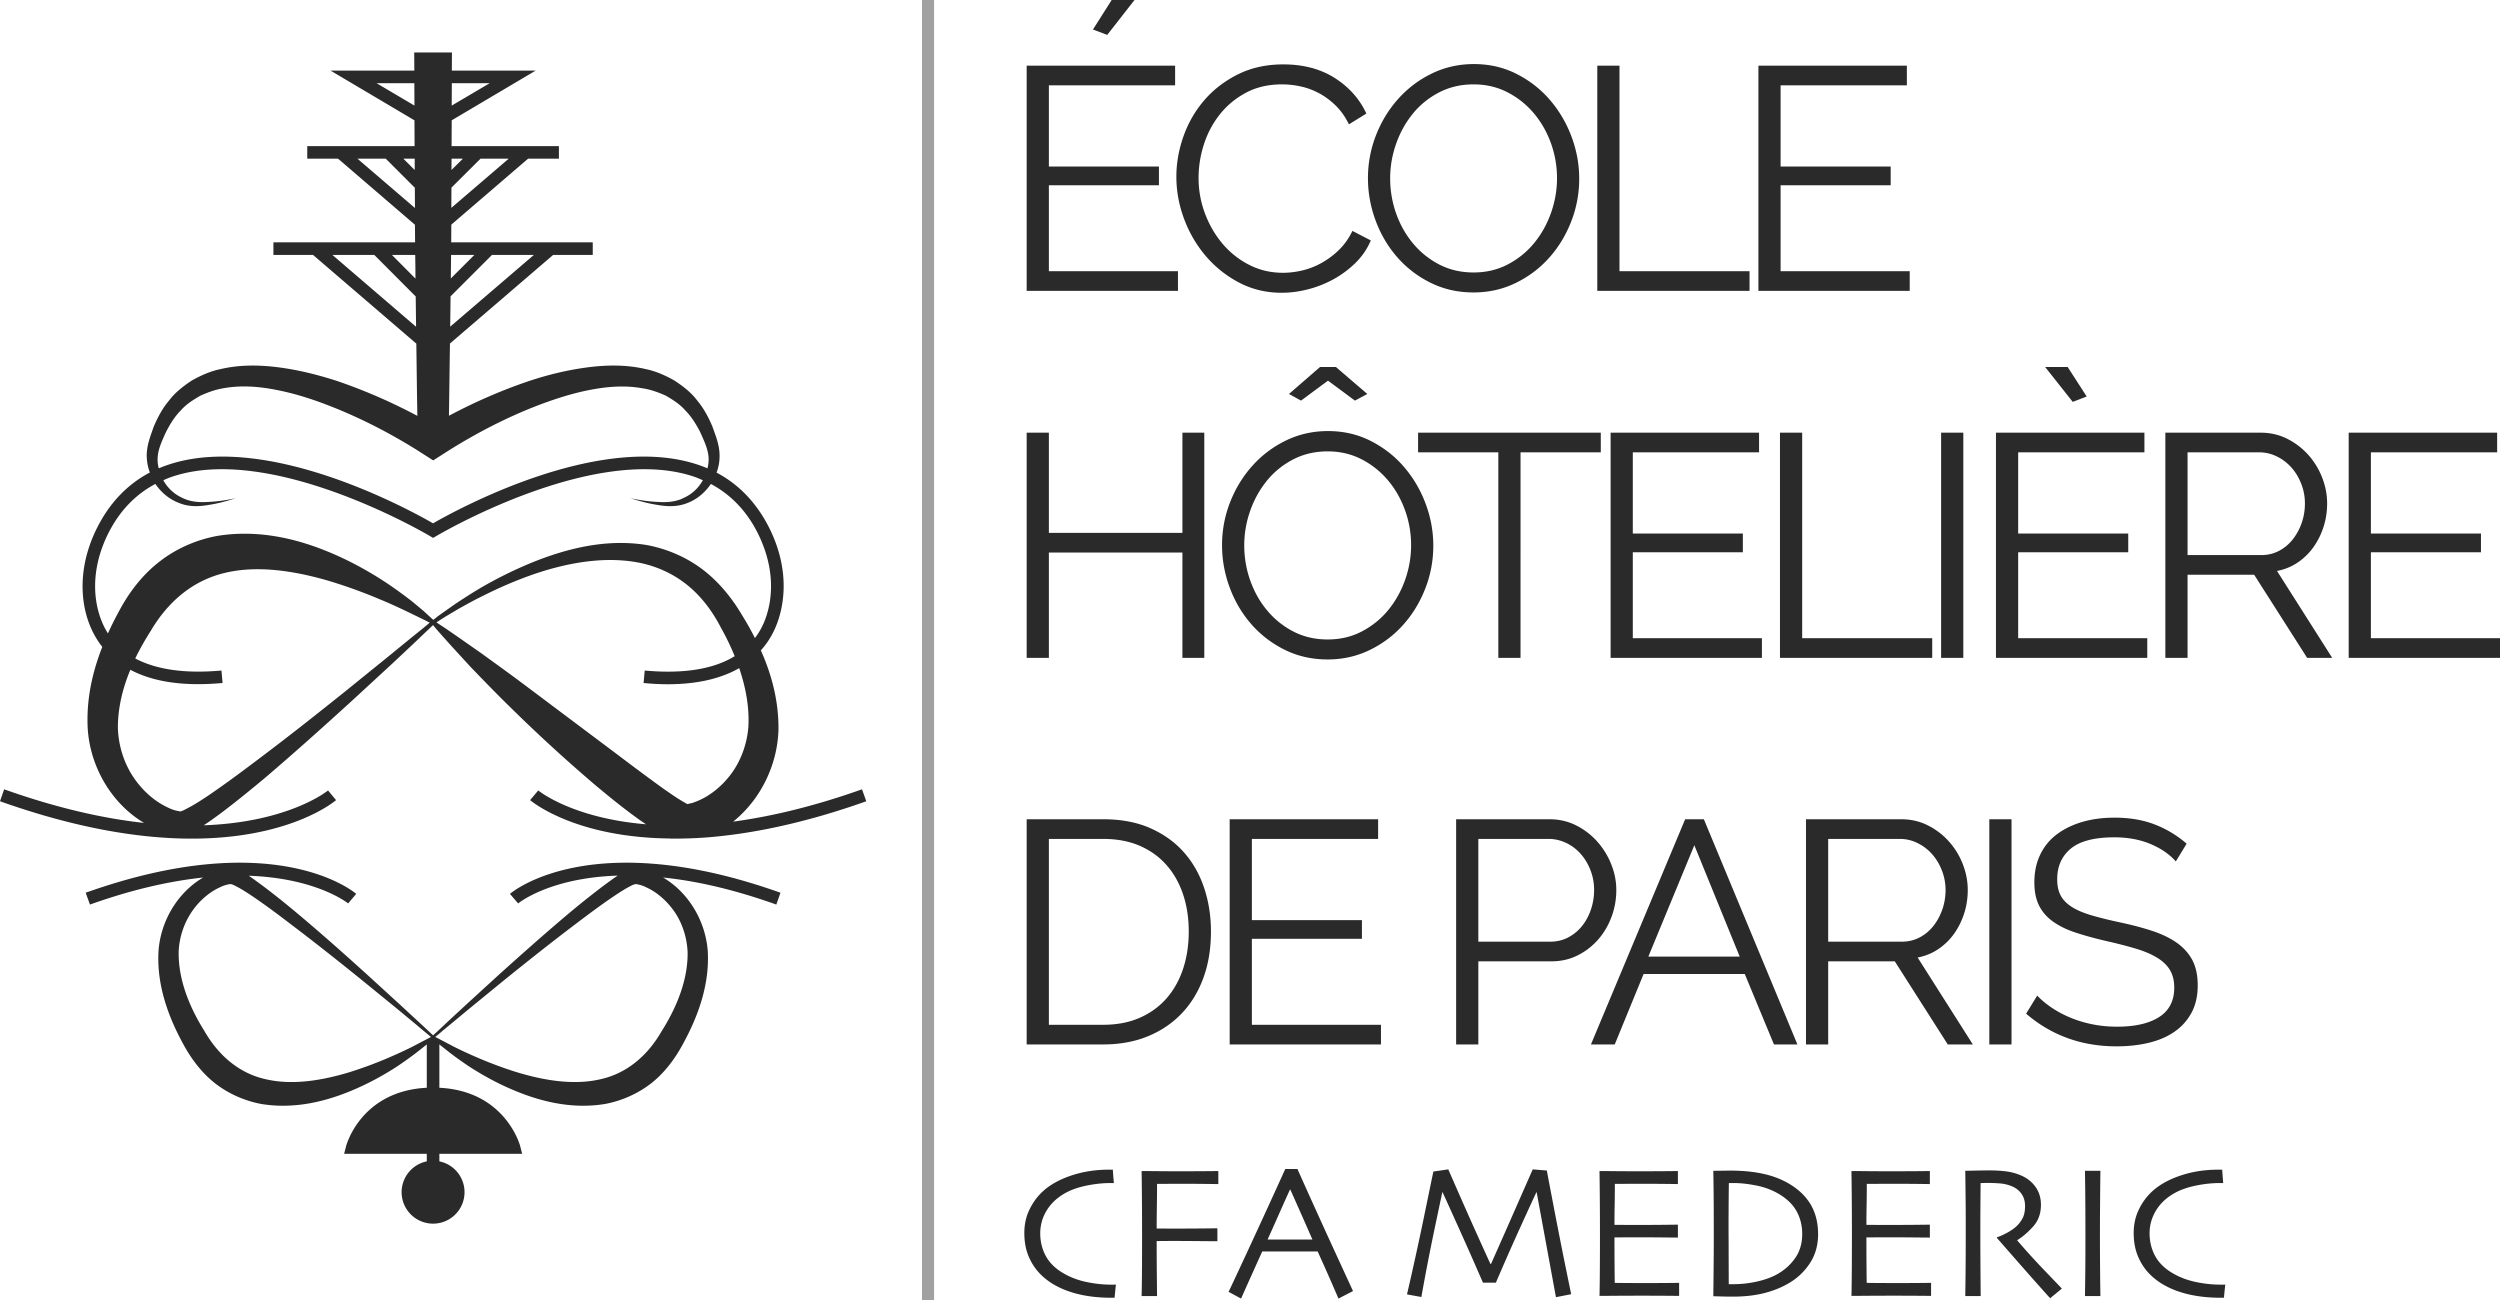 <svg xmlns="http://www.w3.org/2000/svg" width="600" height="312.046" viewBox="0 0 600 312.046"><path d="M104.483 248.863l-.03.03h.06l-.03-.03zM103.426 248.863l-.06.03h.09l-.03-.03zm0 0l-.06.03h.09l-.03-.03zm0 0l-.06.03h.09l-.03-.03zm0 0l-.06.03h.09l-.03-.03z" fill="#2a2a2a"/><path d="M175.96 197.195c6.704-5.405 10.6-13.71 10.871-21.953.09-6.886-1.6-13.287-4.228-19.146 3.05-3.382 4.38-7.247 4.983-10.357 1.208-6.16.181-12.744-2.96-19.025-2.989-5.948-7.216-10.418-12.652-13.287.483-1.268.725-2.627.725-4.016 0-2.627-.936-4.831-1.722-7.036-.905-2.174-2.053-4.348-3.623-6.22-1.48-1.994-3.473-3.503-5.556-4.862-2.145-1.208-4.47-2.235-6.855-2.718-4.772-1.117-9.633-.997-14.284-.362-4.68.634-9.21 1.751-13.588 3.2-6.735 2.265-13.106 5.074-19.327 8.365.09-5.677.151-11.354.242-17.031v-.302l24.762-21.259h9.512v-3.02h-33.972l.03-4.258 18.42-15.823h7.399v-3.02h-25.759l.03-6.19 20.142-11.928H108.44l.03-4.348h-9.06l.03 4.348H79.33L99.47 28.875l.03 6.19H73.742v3.02h7.398L99.59 53.94l.031 4.227H65.62v3.02h9.512l24.792 21.29v.27l.151 11.687.09 5.376a130.689 130.689 0 0 0-19.326-8.395c-4.408-1.42-8.938-2.567-13.588-3.201-4.65-.635-9.513-.755-14.284.362-2.416.483-4.71 1.51-6.885 2.718-2.053 1.359-4.077 2.899-5.526 4.862-1.6 1.872-2.718 4.046-3.654 6.22-.755 2.205-1.691 4.41-1.691 7.036.03 1.39.272 2.718.755 3.986-5.436 2.869-9.693 7.338-12.683 13.317-3.14 6.281-4.167 12.864-2.99 19.025.544 2.838 1.752 6.341 4.258 9.512-2.446 6.22-3.925 12.954-3.472 19.99.694 9 5.737 17.636 13.498 22.256-9.512-1.027-20.655-3.473-33.58-8.063L0 192.303c18.873 6.704 34.093 8.969 45.99 8.969 23.403 0 34.033-8.697 34.667-9.24l-1.932-2.326c-.151.15-9.452 7.64-29.835 8.365 1.449-.936 2.747-1.903 4.076-2.87 3.715-2.807 7.278-5.706 10.78-8.635 6.976-5.95 13.77-12.05 20.505-18.18l10.055-9.27 4.983-4.68 2.476-2.356 1.238-1.178.634-.604.302-.271.272.332.544.664 1.147 1.299 2.295 2.567 4.65 5.073c3.171 3.291 6.342 6.583 9.634 9.784a381.457 381.457 0 0 0 20.262 18.571c3.533 2.96 7.096 5.858 10.962 8.606.453.302.906.634 1.358.906-17.665-1.45-25.758-8.002-25.879-8.123l-1.962 2.325c.664.544 10.961 8.969 33.579 9.21 0 0 0 .03.03.03h1.057c2.476 0 5.103-.09 7.882-.301h.03c10.509-.846 23.161-3.352 38.109-8.667l-1.027-2.869c-11.716 4.168-22.014 6.553-30.922 7.761zM108.44 19.967h9.09l-9.12 5.375.03-5.375zm-.06 18.118h2.717l-2.748 2.718.03-2.718zm-.03 6.945l6.975-6.945h6.764l-13.77 11.807.03-4.862zm-.092 16.156h5.587l-5.647 5.647.06-5.647zm-.12 9.935l9.935-9.935h10.055l-20.08 17.213.09-7.278zM90.38 19.967h9.059l.03 5.375-9.09-5.375zm9.15 18.118v2.718l-2.718-2.718h2.718zm-13.74 0h6.794l6.976 6.976.03 4.861-13.8-11.837zm13.86 23.101c.03 1.902.06 3.775.06 5.677l-5.646-5.677h5.586zm-19.87 0h10.056l9.935 9.965.09 7.278-20.08-17.243zm-41.914 48.316c.152-1.872 1.088-3.865 1.963-5.798.967-1.872 2.054-3.684 3.503-5.134 1.329-1.54 3.05-2.627 4.802-3.623 1.811-.816 3.714-1.51 5.767-1.812 4.017-.695 8.274-.393 12.472.453 4.197.815 8.334 2.114 12.38 3.684 7.46 2.869 14.797 6.643 21.532 10.87l3.684 2.356 3.593-2.295c6.764-4.257 14.102-8.062 21.591-10.931 4.047-1.54 8.184-2.869 12.381-3.684 4.167-.816 8.455-1.148 12.472-.423 2.023.272 3.925.966 5.767 1.782 1.721.996 3.443 2.083 4.771 3.623 1.45 1.48 2.537 3.262 3.503 5.134.876 1.933 1.812 3.926 1.993 5.828.091.936 0 1.902-.241 2.869a33.067 33.067 0 0 0-3.564-1.268c-23.644-6.886-56.68 11.233-62.297 14.464-5.616-3.231-38.652-21.35-62.267-14.464a33.08 33.08 0 0 0-3.563 1.268 7.88 7.88 0 0 1-.242-2.9zm65.106 40.072l-.634.543-1.329 1.087-2.657 2.144-5.285 4.319-10.63 8.606c-7.096 5.677-14.252 11.324-21.53 16.76-3.593 2.717-7.247 5.405-10.931 7.911-1.842 1.238-3.745 2.446-5.527 3.322-.452.272-.815.362-1.117.483l-.03-.03-.03.03c-.181-.03-.332-.06-.483-.09a9.109 9.109 0 0 1-2.416-.816c-3.533-1.6-6.613-4.53-8.697-7.851-2.084-3.352-3.231-7.217-3.382-11.204-.03-4.74 1.087-9.481 2.99-14.041 4.922 2.627 12.018 4.107 22.134 3.17l-.272-2.989c-8.697.785-15.642-.211-20.685-2.899 1.087-2.265 2.355-4.47 3.714-6.613 4.258-7.217 10.268-12.17 17.907-13.951 7.67-1.812 16.398-.514 24.793 1.932a121.546 121.546 0 0 1 12.501 4.53c2.084.845 4.137 1.812 6.19 2.778l3.05 1.48 1.54.755.756.392.211.121-.151.12zm1.39-1.087l-.333.241-.06.03-.06-.06-.333-.302-.634-.574-1.269-1.177-2.687-2.235a111.775 111.775 0 0 0-5.617-4.107c-3.865-2.597-7.942-4.922-12.29-6.885-8.576-3.865-18.39-6.462-28.748-4.831-5.133.905-10.207 3.11-14.344 6.432-4.137 3.261-7.308 7.61-9.542 11.897a72.95 72.95 0 0 0-2.537 5.104c-1.268-1.993-2.144-4.258-2.657-6.855-1.057-5.496-.12-11.415 2.718-17.122 2.687-5.345 6.462-9.331 11.324-11.898 1.419 2.114 3.472 3.775 5.828 4.62 2.235.906 4.71.816 6.915.423 2.265-.332 4.439-.936 6.583-1.63-2.204.483-4.439.815-6.643.905-2.235.151-4.41-.03-6.312-1.026-1.932-.876-3.472-2.386-4.469-4.167 1.057-.514 2.174-.906 3.322-1.239 24.067-7.036 60.304 14.405 60.666 14.616l.755.453.785-.453c.363-.211 36.57-21.652 60.667-14.616 1.148.333 2.235.725 3.291 1.239-.996 1.781-2.536 3.291-4.469 4.167-1.872.996-4.046 1.177-6.28 1.026-2.235-.09-4.44-.422-6.644-.905 2.144.694 4.318 1.298 6.553 1.63 2.204.393 4.68.483 6.945-.392 2.355-.846 4.409-2.537 5.828-4.65 4.832 2.596 8.637 6.552 11.294 11.897 2.838 5.707 3.775 11.626 2.718 17.122-.604 3.11-1.752 5.768-3.443 7.972a67.931 67.931 0 0 0-3.05-5.435c-2.416-4.107-5.586-8.063-9.542-11.053-3.956-2.99-8.667-4.982-13.468-5.858-9.724-1.54-19.175.845-27.691 4.318a100.534 100.534 0 0 0-12.381 6.16 144.727 144.727 0 0 0-5.798 3.684l-2.839 1.994-1.389.996-.664.544zm62.568 43.937c-.392.15-.785.332-1.147.362-.272.06-.665.181-.816.181.06.03.09.03.121.06-.06-.03-.12-.03-.181-.06h.06c-.12-.06-.362-.15-.664-.362-1.54-.846-3.382-2.144-5.164-3.382-3.563-2.567-7.157-5.254-10.75-7.972l-21.772-16.337c-3.654-2.748-7.338-5.405-11.053-8.093l-5.616-3.926-2.839-1.962-1.42-.936-.724-.484-.211-.15.15-.091.725-.483 1.45-.906 2.899-1.722c1.993-1.117 3.956-2.204 6.009-3.2 4.016-2.024 8.184-3.805 12.411-5.255 8.425-2.838 17.545-4.348 25.85-2.476 4.106.966 7.941 2.839 11.082 5.496 3.2 2.688 5.707 6.07 7.7 9.935a59.013 59.013 0 0 1 3.291 6.824c-5.103 3.14-12.35 4.288-21.59 3.443l-.272 2.99c2.083.21 4.016.301 5.828.301 7.58 0 13.105-1.57 17.122-3.865 1.63 4.771 2.506 9.693 2.174 14.434-.393 3.956-1.752 7.7-3.986 10.781-2.205 3.05-5.375 5.647-8.667 6.855zm-44.541 22.104l1.963 2.295c.12-.09 7.519-6.16 23.916-6.673-1.178.755-2.204 1.54-3.291 2.325a215.622 215.622 0 0 0-8.637 6.885c-5.586 4.71-11.052 9.572-16.488 14.464l-8.093 7.399-4.016 3.714-1.993 1.872-.996.936-.514.453-.241.242-.03.06-.06-.06-.273-.242-.483-.453-.996-.936-2.024-1.872-4.016-3.714-8.093-7.399c-5.405-4.892-10.87-9.753-16.487-14.464-2.809-2.355-5.647-4.65-8.637-6.885-1.057-.755-2.053-1.54-3.2-2.295 16.306.574 23.734 6.553 23.855 6.643l1.933-2.295c-.785-.694-19.9-16.306-64.925-.272l1.027 2.839c10.479-3.744 19.508-5.677 27.178-6.492-6.19 3.623-10.207 10.478-10.72 17.605-.483 8.092 2.295 15.733 5.918 22.346 1.812 3.382 4.319 6.794 7.55 9.36 3.261 2.568 7.187 4.289 11.203 5.044 8.123 1.328 15.914-.664 22.769-3.684 3.442-1.51 6.734-3.322 9.844-5.345a94.632 94.632 0 0 0 4.53-3.231l2.174-1.721.392-.333v10.418c-15.823.786-19.326 13.83-19.356 13.982l-.483 1.872h19.84v1.812a7.55 7.55 0 1 0 3.02 0v-1.812h19.87l-.484-1.872c-.03-.151-3.533-13.196-19.387-13.982v-10.418l.393.333 2.174 1.72a94.632 94.632 0 0 0 4.53 3.232c3.14 2.023 6.401 3.835 9.874 5.345 6.855 3.02 14.646 5.012 22.769 3.684 4.016-.755 7.942-2.476 11.203-5.043 3.231-2.567 5.707-5.98 7.52-9.361 3.623-6.613 6.431-14.254 5.948-22.346-.543-7.127-4.56-13.982-10.72-17.605 7.67.785 16.7 2.748 27.178 6.492l.996-2.839c-44.994-16.034-64.109-.422-64.924.272zm-19.024 34.365l-.182.12-.604.303-.15.09-1.057.544-2.416 1.268c-1.63.815-3.262 1.57-4.922 2.295a98.496 98.496 0 0 1-10.026 3.775c-6.734 2.053-13.8 3.2-20.111 1.751-6.342-1.359-11.355-5.586-14.767-11.475-3.684-5.858-6.341-12.441-6.25-19.054a18.594 18.594 0 0 1 2.808-9.18c1.72-2.718 4.257-5.104 7.156-6.402.695-.363 1.48-.574 2.054-.695l.453-.06c.12 0 .09.06.15.03.272.09.575.181.937.393 1.48.724 2.99 1.72 4.469 2.717 2.96 2.024 5.889 4.198 8.757 6.402 5.798 4.379 11.506 8.908 17.183 13.498l8.485 6.916 4.228 3.503 2.083 1.751 1.057.876.514.423.211.18.03.03h-.09zm49.04-36.69c.06.03 0-.03.151-.03l.423.06c.604.121 1.359.332 2.053.695 2.9 1.298 5.436 3.684 7.187 6.402 1.721 2.748 2.658 5.918 2.809 9.18.09 6.613-2.567 13.196-6.281 19.054-3.383 5.889-8.426 10.116-14.737 11.475-6.311 1.45-13.407.302-20.111-1.751a95.856 95.856 0 0 1-10.026-3.775 103.481 103.481 0 0 1-4.922-2.295l-2.416-1.268-1.087-.574-.936-.483h-.06l.03-.03.181-.181.544-.423 1.026-.876 2.114-1.751 4.228-3.503 8.455-6.916c5.677-4.59 11.384-9.12 17.182-13.498 2.9-2.204 5.828-4.378 8.788-6.402 1.48-.996 2.99-1.993 4.439-2.717.362-.212.694-.302.966-.393zM282.712 65.088H251.73v-20.63h26.415v-4.49H251.73V20.478h30.298v-4.72H246.4v54.049h36.312v-4.72zM272.283 0h-5.482l-4.491 7.08 3.427 1.295L272.283 0zm17.128 61.473a26.717 26.717 0 0 0 7.993 6.356c3.095 1.625 6.495 2.436 10.2 2.436 2.081 0 4.2-.28 6.357-.838a26.12 26.12 0 0 0 6.128-2.435 24.062 24.062 0 0 0 5.254-3.921 16.57 16.57 0 0 0 3.653-5.367l-4.416-2.284c-.862 1.777-1.928 3.286-3.196 4.53a19.548 19.548 0 0 1-4.15 3.12 18.024 18.024 0 0 1-4.643 1.828c-1.598.38-3.16.57-4.681.57-2.893 0-5.57-.62-8.032-1.865a20.478 20.478 0 0 1-6.395-5.023c-1.801-2.106-3.223-4.53-4.262-7.271a24.016 24.016 0 0 1-1.562-8.602c0-2.74.43-5.442 1.295-8.107.862-2.664 2.144-5.063 3.844-7.194 1.7-2.132 3.794-3.857 6.281-5.177 2.486-1.32 5.354-1.978 8.602-1.978 1.472 0 2.968.165 4.491.493 1.522.332 2.994.876 4.415 1.637 1.421.762 2.753 1.752 3.997 2.97 1.243 1.218 2.296 2.716 3.159 4.491l4.187-2.588c-1.625-3.502-4.149-6.344-7.574-8.527-3.425-2.18-7.55-3.273-12.371-3.273-4.06 0-7.688.8-10.886 2.398-3.197 1.6-5.888 3.667-8.068 6.204-2.184 2.54-3.846 5.419-4.987 8.64-1.141 3.224-1.714 6.459-1.714 9.707 0 3.452.623 6.839 1.866 10.162 1.243 3.325 2.981 6.293 5.215 8.908zm45.903.228c2.233 2.563 4.91 4.618 8.032 6.165 3.121 1.55 6.558 2.322 10.315 2.322 3.603 0 6.953-.747 10.049-2.245 3.095-1.497 5.773-3.502 8.032-6.015 2.257-2.51 4.034-5.416 5.328-8.715a28.112 28.112 0 0 0 1.94-10.354c0-3.399-.608-6.737-1.826-10.01-1.218-3.274-2.931-6.204-5.139-8.793-2.207-2.588-4.871-4.681-7.993-6.28-3.121-1.598-6.56-2.399-10.315-2.399-3.604 0-6.954.75-10.049 2.247-3.095 1.497-5.784 3.514-8.068 6.052s-4.073 5.455-5.367 8.754a28.095 28.095 0 0 0-1.942 10.354c0 3.451.609 6.825 1.827 10.123 1.219 3.3 2.943 6.231 5.176 8.794zm-.265-27.14c.938-2.689 2.27-5.1 3.996-7.231 1.725-2.131 3.83-3.844 6.318-5.14 2.486-1.292 5.254-1.94 8.298-1.94 2.943 0 5.633.623 8.069 1.866a20.464 20.464 0 0 1 6.32 4.985c1.775 2.082 3.158 4.48 4.147 7.194a24.573 24.573 0 0 1 1.485 8.489c0 2.79-.47 5.532-1.408 8.221-.94 2.69-2.272 5.1-3.998 7.231-1.725 2.132-3.832 3.859-6.318 5.177-2.487 1.321-5.252 1.98-8.297 1.98-2.994 0-5.709-.622-8.146-1.865a20.197 20.197 0 0 1-6.318-5.025c-1.777-2.106-3.147-4.516-4.111-7.232a25.161 25.161 0 0 1-1.447-8.487c0-2.792.47-5.531 1.41-8.222zm84.837 30.527h-31.209V15.759h-5.328v54.049h36.537v-4.72zm38.446 0h-30.985v-20.63h26.417v-4.49h-26.417V20.478h30.3v-4.72h-35.629v54.049h36.314v-4.72zm-206.603 67.525h32.05v25.274h5.252V103.84h-5.253v24.055H251.73v-24.055H246.4v54.048h5.33v-25.274zm65.087-44.533l-7.461 6.471 2.893 1.598 6.47-4.795 6.471 4.795 2.968-1.598-7.536-6.471h-3.805zm27.176 42.858c0-3.398-.61-6.737-1.827-10.01-1.218-3.273-2.931-6.203-5.139-8.792-2.207-2.588-4.871-4.682-7.993-6.28-3.121-1.598-6.56-2.399-10.315-2.399-3.604 0-6.954.75-10.049 2.247a25.945 25.945 0 0 0-8.068 6.051c-2.284 2.538-4.073 5.456-5.367 8.754a28.095 28.095 0 0 0-1.942 10.354c0 3.452.609 6.825 1.827 10.124 1.219 3.3 2.943 6.231 5.177 8.794 2.232 2.562 4.91 4.618 8.031 6.165 3.122 1.55 6.559 2.322 10.316 2.322 3.602 0 6.952-.748 10.048-2.246 3.095-1.496 5.773-3.502 8.032-6.014 2.257-2.511 4.034-5.416 5.328-8.716a28.112 28.112 0 0 0 1.94-10.354zm-6.737 8.147c-.94 2.69-2.272 5.1-3.997 7.23-1.726 2.133-3.833 3.86-6.319 5.178-2.487 1.32-5.252 1.98-8.296 1.98-2.995 0-5.71-.622-8.147-1.865a20.197 20.197 0 0 1-6.318-5.025c-1.777-2.106-3.147-4.517-4.111-7.233a25.161 25.161 0 0 1-1.446-8.487c0-2.791.468-5.53 1.41-8.222.937-2.689 2.27-5.1 3.995-7.232 1.725-2.13 3.83-3.844 6.318-5.138 2.486-1.294 5.254-1.94 8.299-1.94 2.943 0 5.632.621 8.068 1.864a20.464 20.464 0 0 1 6.32 4.986c1.775 2.082 3.158 4.479 4.147 7.194a24.573 24.573 0 0 1 1.485 8.488c0 2.791-.47 5.532-1.408 8.222zm27.673 18.802V108.56h19.26v-4.72H340.34v4.72h19.26v49.328h5.328zm57.247-49.328v-4.72h-35.63v54.048h36.314v-4.72h-30.985v-20.629h26.414v-4.491h-26.414v-19.488h30.3zm5.019-4.72v54.048h36.54v-4.72h-31.211V103.84h-5.33zm44.001 0h-5.329v54.048h5.33V103.84zm44.152 49.329h-30.985v-20.63h26.417v-4.491h-26.417v-19.488h30.301v-4.72h-35.63v54.048h36.314v-4.72zM500.806 95.16l-4.565-7.08h-5.406l6.624 8.375 3.347-1.295zm50.625 39.852a14.776 14.776 0 0 0 3.768-3.655 17.6 17.6 0 0 0 2.436-4.872c.584-1.8.876-3.692.876-5.67 0-2.081-.395-4.136-1.18-6.167a17.9 17.9 0 0 0-3.311-5.444 17.006 17.006 0 0 0-5.064-3.882c-1.955-.99-4.099-1.483-6.431-1.483h-22.84v54.048h5.329v-19.945H541l12.713 19.945h6.016l-13.247-20.858c1.829-.355 3.477-1.027 4.949-2.017zm-26.417-1.79V108.56h17.207c1.469 0 2.878.33 4.223.989a11.28 11.28 0 0 1 3.503 2.664c.988 1.117 1.776 2.424 2.36 3.921.583 1.497.875 3.058.875 4.682 0 1.624-.256 3.171-.76 4.643a13.56 13.56 0 0 1-2.133 3.959 10.242 10.242 0 0 1-3.311 2.778c-1.295.685-2.728 1.027-4.303 1.027h-17.661zm44.001 19.946v-20.63h26.417v-4.491h-26.417v-19.488h30.3v-4.72h-35.629v54.048H600v-4.72h-30.985zm-293.573 95.558c3.171-1.295 5.887-3.123 8.146-5.482 2.258-2.36 3.996-5.202 5.214-8.526 1.218-3.323 1.827-7.042 1.827-11.153 0-3.704-.546-7.192-1.637-10.466-1.09-3.273-2.714-6.128-4.872-8.566-2.157-2.436-4.846-4.362-8.07-5.783-3.223-1.422-6.99-2.132-11.304-2.132H246.4v54.048h18.346c3.959 0 7.524-.646 10.696-1.94zm-23.713-47.39h13.017c3.298 0 6.216.546 8.755 1.637 2.536 1.094 4.682 2.627 6.432 4.606 1.752 1.979 3.083 4.326 3.997 7.042.913 2.716 1.37 5.697 1.37 8.944 0 3.197-.444 6.155-1.331 8.868-.89 2.716-2.196 5.078-3.921 7.08-1.727 2.005-3.87 3.577-6.433 4.721-2.563 1.142-5.52 1.714-8.87 1.714H251.73v-44.612zm48.72 23.98h26.415v-4.49H300.45v-19.49h30.298v-4.718H295.12v54.048h36.312v-4.718H300.45v-20.631zm86.325-5.29c.76-2.055 1.141-4.199 1.141-6.434 0-2.08-.405-4.135-1.218-6.166a18.45 18.45 0 0 0-3.348-5.441 16.992 16.992 0 0 0-5.064-3.884c-1.953-.988-4.097-1.483-6.431-1.483h-22.382v54.048h5.33v-19.944h17.509c2.332 0 4.453-.483 6.356-1.448a16.083 16.083 0 0 0 4.91-3.807c1.37-1.572 2.436-3.385 3.197-5.44zm-4.948-1.751c-.508 1.498-1.218 2.816-2.131 3.957a10.491 10.491 0 0 1-3.312 2.743c-1.294.684-2.73 1.026-4.3 1.026H354.8v-24.665h16.824c1.472 0 2.88.318 4.224.952a10.759 10.759 0 0 1 3.502 2.628c.99 1.115 1.777 2.424 2.36 3.92.583 1.497.875 3.08.875 4.756 0 1.625-.253 3.188-.76 4.683zm12.637 15.49h24.285l7.004 16.901h5.632l-22.456-54.048h-4.491l-22.61 54.048h5.71l6.926-16.9zm12.18-30.904l10.887 26.717h-21.925l11.037-26.717zm53.59 26.947c1.83-.354 3.478-1.029 4.95-2.017a14.795 14.795 0 0 0 3.768-3.654c1.038-1.448 1.852-3.07 2.436-4.871s.876-3.692.876-5.674c0-2.08-.395-4.135-1.18-6.166a17.869 17.869 0 0 0-3.311-5.441 17.01 17.01 0 0 0-5.064-3.884c-1.955-.988-4.099-1.483-6.432-1.483h-22.84v54.048h5.33v-19.944h15.986l12.713 19.944h6.016l-13.247-20.858zm-21.467-3.807v-24.665h17.207c1.468 0 2.878.33 4.223.99s2.512 1.549 3.503 2.664c.988 1.117 1.775 2.424 2.36 3.922.583 1.498.875 3.058.875 4.68a14.23 14.23 0 0 1-.76 4.644c-.511 1.472-1.219 2.793-2.133 3.958a10.251 10.251 0 0 1-3.312 2.78c-1.294.685-2.727 1.027-4.302 1.027h-17.661zm44.001-29.383h-5.329v54.048h5.329v-54.048zm39.203 50.928a12.913 12.913 0 0 0 4.035-4.568c.964-1.828 1.448-3.984 1.448-6.47 0-2.439-.434-4.467-1.295-6.092-.864-1.622-2.109-3.005-3.73-4.15-1.625-1.14-3.592-2.09-5.901-2.854-2.31-.761-4.91-1.445-7.803-2.056-2.587-.557-4.834-1.114-6.736-1.672-1.905-.56-3.465-1.218-4.683-1.981-1.218-.761-2.12-1.66-2.7-2.702-.585-1.04-.877-2.37-.877-3.995 0-3.097 1.091-5.544 3.274-7.346 2.182-1.802 5.659-2.704 10.427-2.704 3.25 0 6.143.533 8.679 1.598 2.539 1.067 4.568 2.462 6.09 4.187l2.589-4.26a25.794 25.794 0 0 0-7.65-4.607c-2.816-1.091-6.028-1.637-9.631-1.637-2.843 0-5.43.342-7.765 1.026-2.335.688-4.364 1.675-6.09 2.97a13.092 13.092 0 0 0-3.995 4.872c-.941 1.955-1.41 4.175-1.41 6.661 0 2.183.369 4.023 1.106 5.518.734 1.498 1.837 2.78 3.309 3.845s3.273 1.956 5.405 2.666 4.618 1.395 7.461 2.056c2.69.607 5.049 1.218 7.08 1.825 2.03.61 3.731 1.333 5.1 2.17 1.37.838 2.4 1.826 3.084 2.97.684 1.141 1.026 2.548 1.026 4.223 0 3.147-1.206 5.494-3.615 7.042s-5.774 2.321-10.086 2.321c-2.082 0-4.06-.189-5.939-.57a28.554 28.554 0 0 1-5.29-1.598 25.404 25.404 0 0 1-4.492-2.397c-1.344-.914-2.5-1.879-3.462-2.893l-2.666 4.338c6.09 5.228 13.324 7.841 21.696 7.841 2.843 0 5.455-.292 7.841-.876 2.386-.583 4.441-1.483 6.166-2.7zm-255.204 60.77c-1.979 0-3.968-.21-5.969-.629-2-.418-3.81-1.094-5.429-2.02-1.979-1.123-3.425-2.512-4.34-4.167-.913-1.654-1.37-3.491-1.37-5.511 0-1.947.51-3.763 1.528-5.447 1.02-1.684 2.473-3.064 4.362-4.14 1.454-.826 3.185-1.442 5.193-1.855 2.008-.41 3.95-.617 5.823-.617h.765c-.06-.687-.112-1.327-.158-1.92-.044-.59-.075-1.02-.09-1.29h-1.01c-3.308 0-6.414.51-9.318 1.527s-5.217 2.394-6.938 4.131c-1.182 1.197-2.14 2.601-2.875 4.211-.733 1.607-1.1 3.386-1.1 5.332 0 2.17.37 4.102 1.112 5.792.741 1.692 1.747 3.143 3.02 4.358 1.826 1.752 4.162 3.088 7.006 4.008 2.843.92 6.091 1.38 9.745 1.38h.786c.059-.734.122-1.41.19-2.032l.124-1.135a7.998 7.998 0 0 1-.63.023h-.427zm16.225-27.214c-1.752 0-3.416-.008-4.996-.023-1.58-.015-2.916-.024-4.009-.024.046 2.964.076 5.833.09 8.602s.022 4.999.022 6.692c0 4.31-.01 7.614-.032 9.911-.024 2.3-.05 3.896-.08 4.795h3.706c-.015-1.436-.034-3.335-.056-5.691-.022-2.36-.034-4.863-.034-7.511.194 0 .718-.003 1.572-.012.853-.006 1.586-.012 2.2-.012 1.96 0 4.18.012 6.658.035 2.477.02 3.858.033 4.142.033v-3.1c-.239 0-1.448.012-3.626.036-2.177.02-4.494.032-6.949.032-.778 0-1.595-.003-2.448-.012l-1.55-.008c0-1.499.016-3.235.045-5.211.031-1.976.046-3.81.046-5.5.659 0 1.455-.006 2.391-.012a529.538 529.538 0 0 1 9.375.02c1.706.024 2.687.036 2.942.036v-3.123c-.24 0-1.214.01-2.92.024-1.706.015-3.87.023-6.489.023zm28.394-.54h-2.92a2431.05 2431.05 0 0 1-8.79 19.18c-2.822 6.082-4.427 9.514-4.816 10.293l3.008 1.628c.09-.228.563-1.295 1.42-3.212.857-1.917 2.075-4.618 3.652-8.107h13.296a592.371 592.371 0 0 1 3.555 7.971c.898 2.068 1.377 3.182 1.437 3.348l3.496-1.808c-.12-.257-1.625-3.524-4.513-9.808a1966.39 1966.39 0 0 1-8.825-19.484zm-7.167 16.93l.01-.023c.694-1.524 1.573-3.488 2.636-5.889s1.972-4.42 2.725-6.066l.089-.02c.97 2.173 1.894 4.255 2.776 6.245.882 1.994 1.72 3.905 2.513 5.73l.008.024h-10.757zm67.03-16.57l-3.39-.27c-.09.194-1.273 2.883-3.55 8.062a3872.13 3872.13 0 0 1-6.465 14.638h-.136a1227.004 1227.004 0 0 1-6.949-15.47 7466.068 7466.068 0 0 1-3.177-7.23l-3.57.515c-.12.54-.832 3.975-2.134 10.307a772.462 772.462 0 0 1-4.199 19.177l3.449.628a548.443 548.443 0 0 1 3.214-16.564c1.124-5.34 1.731-8.204 1.821-8.593l.046.002c.374.794 1.64 3.583 3.795 8.367a974.472 974.472 0 0 1 5.908 13.353h3.1a647.139 647.139 0 0 1 5.864-13.303c2.008-4.42 3.304-7.237 3.888-8.449l.03.032 4.635 25.2 3.657-.717a1366.378 1366.378 0 0 1-3.974-19.838c-1.197-6.237-1.818-9.52-1.863-9.846zm23.566 27.013c-1.45 0-2.807-.006-4.063-.012a262.907 262.907 0 0 1-3.212-.035 800.316 800.316 0 0 1-.066-10.911c.674 0 1.507-.003 2.503-.012.996-.006 1.852-.012 2.57-.012 1.947 0 4.097.012 6.447.035 2.347.021 3.583.033 3.704.033v-3.1c-.136 0-1.239.012-3.312.036-2.073.02-4.43.032-7.063.032-.718 0-1.538-.003-2.458-.011-.921-.006-1.717-.01-2.391-.01 0-1.497.014-3.087.044-4.77.03-1.688.046-3.374.046-5.064.628 0 1.482-.006 2.56-.012a552.17 552.17 0 0 1 12.574.056v-3.123c-.15 0-1.124.01-2.92.024-1.796.015-4.125.023-6.983.023-1.691 0-3.334-.008-4.929-.023a450.803 450.803 0 0 0-3.986-.024c.046 2.982.076 5.863.09 8.647a1173.765 1173.765 0 0 1-.01 15.674c-.024 2.886-.05 4.765-.08 5.635 1.093 0 2.429-.01 4.01-.024a902.07 902.07 0 0 1 12.113 0c1.857.015 2.851.024 2.987.024v-3.123c-.18 0-1.03.009-2.548.023-1.522.015-3.394.024-5.627.024zm35.07-23.533c-1.885-1.197-4.026-2.073-6.427-2.627-2.4-.555-5.148-.832-8.245-.832-.091 0-.746.009-1.964.024-1.218.015-1.902.023-2.052.023.059 3.592.094 6.644.1 9.16.009 2.515.012 4.574.012 6.175 0 3.023-.018 6.225-.056 9.599a2675.62 2675.62 0 0 0-.056 5.175c.106 0 .657.015 1.66.044 1.003.033 2.026.048 3.073.048 2.751 0 5.231-.278 7.437-.832 2.206-.554 4.208-1.362 6.001-2.424a14.995 14.995 0 0 0 5.037-4.807c1.295-1.99 1.94-4.302 1.94-6.939 0-2.56-.53-4.815-1.592-6.768-1.062-1.955-2.684-3.627-4.869-5.019zm1.084 17.346c-1.038 1.563-2.409 2.855-4.113 3.872-1.348.808-3 1.442-4.958 1.9-1.958.456-3.91.683-5.853.683H414.9c-.015-4.282-.024-7.632-.033-10.047a663.877 663.877 0 0 1 0-8.343c.009-1.556.027-3.517.056-5.883h1.168c1.672 0 3.539.21 5.594.629 2.056.418 3.928 1.161 5.618 2.223 1.808 1.138 3.132 2.5 3.97 4.087.837 1.587 1.255 3.353 1.255 5.3 0 2.155-.521 4.016-1.56 5.58zm24.315 6.187c-1.451 0-2.808-.006-4.064-.012a263.595 263.595 0 0 1-3.211-.035 789.523 789.523 0 0 1-.068-10.911c.675 0 1.51-.003 2.503-.012.997-.006 1.855-.012 2.572-.012 1.946 0 4.096.012 6.446.035 2.348.021 3.583.033 3.704.033v-3.1c-.135 0-1.238.012-3.311.036-2.074.02-4.43.032-7.063.032-.72 0-1.54-.003-2.46-.011a380.28 380.28 0 0 0-2.391-.01c0-1.497.014-3.087.047-4.77.03-1.688.044-3.374.044-5.064.628 0 1.48-.006 2.56-.012a552.168 552.168 0 0 1 12.574.056v-3.123c-.15 0-1.123.01-2.92.024-1.795.015-4.125.023-6.982.023-1.693 0-3.336-.008-4.928-.023a451.73 451.73 0 0 0-3.987-.024 1019.895 1019.895 0 0 1 .112 15.361c0 3.082-.012 6.07-.032 8.96-.024 2.886-.05 4.765-.08 5.635 1.094 0 2.43-.01 4.008-.024a902.07 902.07 0 0 1 12.114 0c1.858.015 2.852.024 2.987.024v-3.123c-.18 0-1.029.009-2.548.023a589.22 589.22 0 0 1-5.626.024zm28.876-10.206v-.112c1.165-.69 2.403-1.74 3.71-3.153 1.306-1.415 1.96-3.185 1.96-5.308 0-1.646-.433-3.079-1.3-4.297-.867-1.218-2.04-2.144-3.52-2.772a13.352 13.352 0 0 0-3.59-.964 31.723 31.723 0 0 0-3.79-.224c-1.134 0-2.376.015-3.72.044a194.08 194.08 0 0 1-2.245.047c.074 5.344.112 9.024.112 11.047v4.152a870.668 870.668 0 0 1-.112 14.866h3.704c-.015-.9-.032-3.108-.056-6.63-.02-3.52-.032-6.307-.032-8.36a1210.322 1210.322 0 0 1 .067-12.135c.136 0 .345-.002.629-.011.283-.006.695-.012 1.235-.012.808 0 1.69.035 2.648.103a9.45 9.45 0 0 1 2.74.596c1.064.389 1.899 1 2.504 1.831.607.832.91 1.823.91 2.976 0 1.259-.206 2.264-.618 3.013s-.894 1.378-1.448 1.888c-.646.584-1.44 1.126-2.383 1.628-.944.5-1.699.828-2.268.979l-.02.2c4.172 4.78 7.26 8.296 9.265 10.552 2.005 2.255 3.17 3.553 3.5 3.898l2.81-2.312c-.18-.195-1.491-1.566-3.942-4.114a175.432 175.432 0 0 1-6.75-7.416zm19.94-16.739h-3.706c.047 2.979.077 5.851.091 8.62.015 2.772.021 5.007.021 6.715 0 4.311-.015 7.62-.044 9.926-.03 2.303-.053 3.905-.068 4.804h3.707c-.015-.9-.039-2.592-.068-5.087a954.562 954.562 0 0 1-.012-17.514c.024-2.837.047-5.326.08-7.464zm28.912 27.325c-1.978 0-3.969-.209-5.968-.628-2.003-.418-3.813-1.094-5.432-2.02-1.976-1.123-3.424-2.512-4.338-4.167-.914-1.654-1.372-3.491-1.372-5.511 0-1.947.51-3.763 1.528-5.447 1.02-1.684 2.474-3.064 4.362-4.14 1.453-.826 3.184-1.442 5.196-1.855 2.008-.41 3.948-.617 5.82-.617h.765a174.82 174.82 0 0 1-.157-1.92c-.044-.59-.073-1.02-.088-1.29h-1.012c-3.308 0-6.414.51-9.318 1.527s-5.217 2.394-6.94 4.131a14.419 14.419 0 0 0-2.872 4.211c-.734 1.607-1.1 3.386-1.1 5.332 0 2.17.37 4.102 1.112 5.792.74 1.692 1.746 3.143 3.02 4.358 1.825 1.752 4.161 3.088 7.004 4.008 2.846.92 6.092 1.38 9.746 1.38h.785c.061-.734.123-1.41.191-2.032l.124-1.135a7.937 7.937 0 0 1-.628.023h-.428z" fill="#2a2a2a"/><path fill="#a1a1a1" d="M221.276 0h2.9v312.046h-2.9z"/></svg>